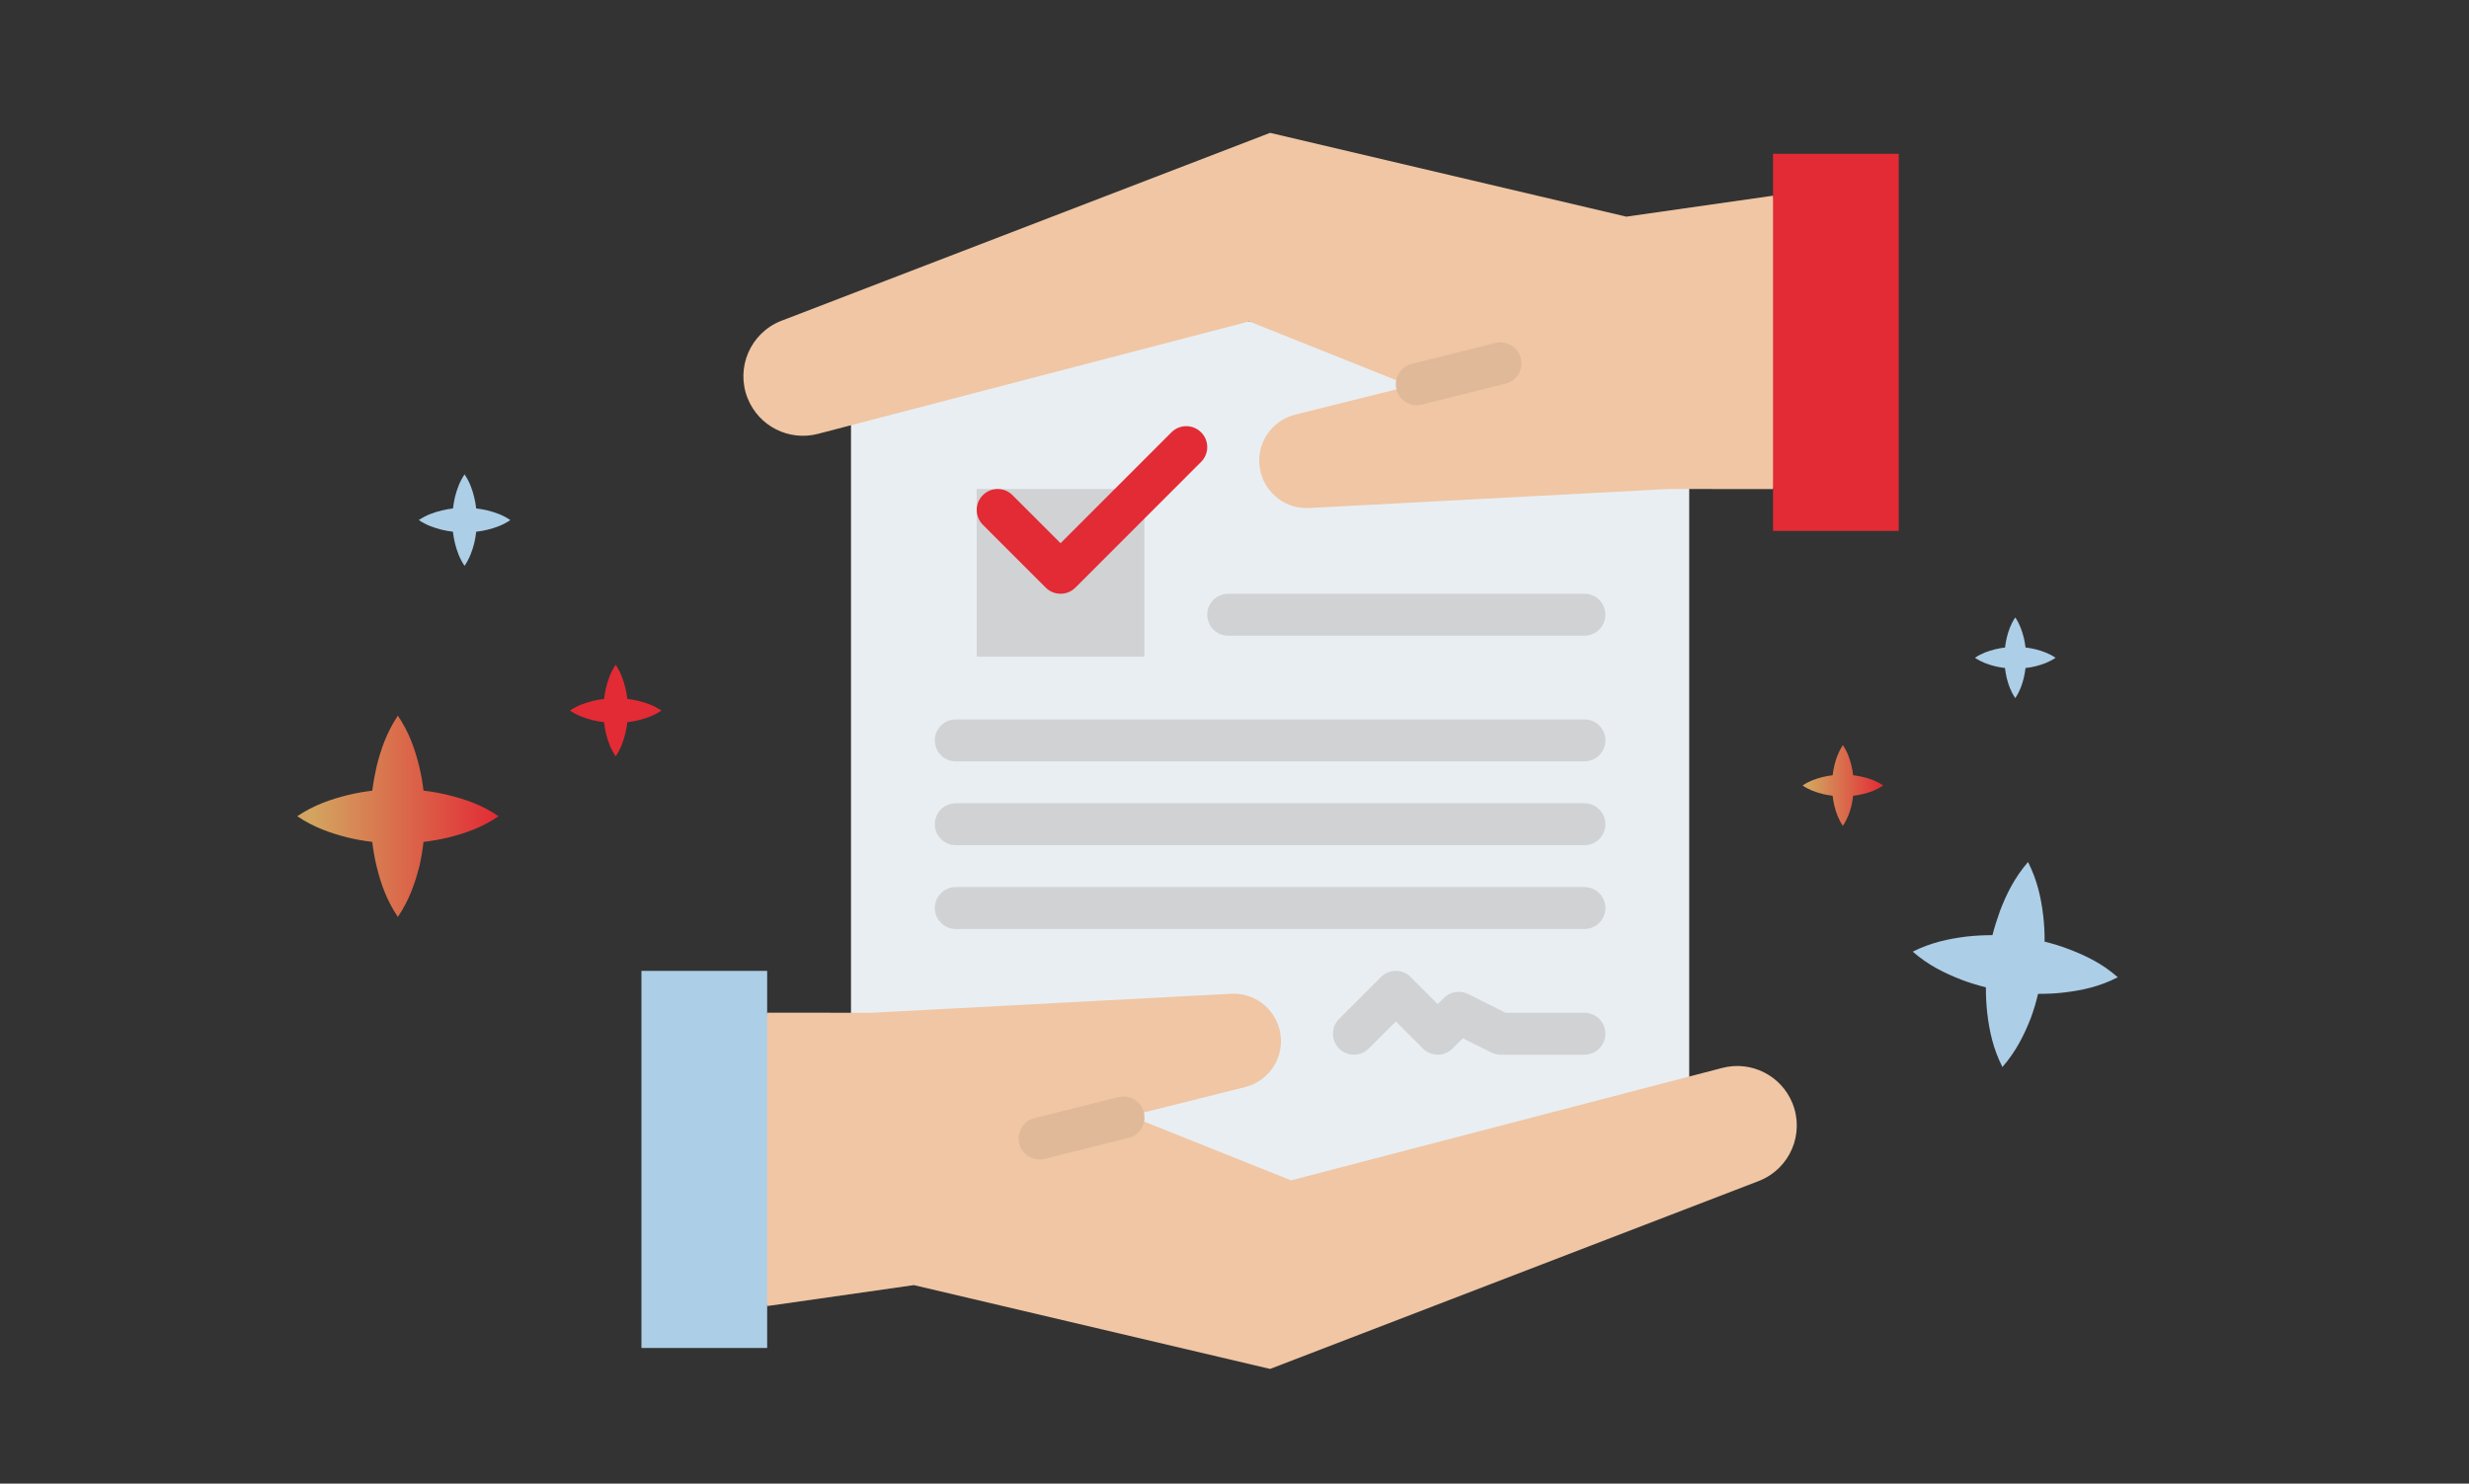 <svg xmlns="http://www.w3.org/2000/svg" xmlns:xlink="http://www.w3.org/1999/xlink" id="Layer_1" x="0px" y="0px" width="490.818px" height="295px" viewBox="0 0 490.818 295" xml:space="preserve">
<rect x="0" y="0" width="490.818" height="295" fill="#333333" stroke="none"/>
<g>
	<path fill="#E22B35" d="M131.483,141.29c-1.514,1.022-3.028,1.538-4.548,1.92c-0.742,0.187-1.484,0.307-2.232,0.39   c-0.078,0.753-0.21,1.5-0.39,2.237c-0.376,1.52-0.893,3.028-1.92,4.554c-1.034-1.525-1.549-3.034-1.93-4.554   c-0.163-0.742-0.307-1.484-0.393-2.243c-0.742-0.088-1.474-0.206-2.224-0.39c-1.518-0.384-3.032-0.892-4.546-1.915   c1.514-1.026,3.028-1.53,4.546-1.915c0.75-0.189,1.482-0.305,2.235-0.398c0.085-0.75,0.219-1.493,0.39-2.227   c0.381-1.531,0.889-3.039,1.922-4.562c1.023,1.522,1.528,3.031,1.92,4.562c0.171,0.734,0.312,1.477,0.39,2.219   c0.743,0.094,1.49,0.217,2.232,0.401C128.455,139.749,129.969,140.259,131.483,141.29"></path>
	<path fill="#ACCEE7" d="M408.633,130.794c-1.335,0.902-2.67,1.356-4.008,1.693c-0.654,0.165-1.309,0.27-1.968,0.344   c-0.07,0.662-0.187,1.322-0.345,1.971c-0.331,1.341-0.785,2.671-1.693,4.014c-0.91-1.343-1.364-2.673-1.701-4.014   c-0.144-0.654-0.27-1.309-0.344-1.976c-0.654-0.078-1.301-0.182-1.962-0.345c-1.335-0.339-2.671-0.785-4.006-1.688   c1.335-0.903,2.671-1.349,4.006-1.688c0.662-0.166,1.309-0.268,1.97-0.35c0.075-0.663,0.193-1.316,0.345-1.963   c0.337-1.349,0.783-2.679,1.693-4.022c0.903,1.343,1.349,2.673,1.693,4.022c0.152,0.646,0.275,1.3,0.345,1.955   c0.654,0.082,1.314,0.192,1.968,0.352C405.963,129.438,407.298,129.887,408.633,130.794"></path>
	<path fill="#ACCEE7" d="M101.45,103.413c-1.509,1.028-3.034,1.546-4.537,1.92c-0.753,0.187-1.501,0.305-2.252,0.4   c-0.08,0.748-0.203,1.49-0.374,2.225c-0.39,1.525-0.908,3.032-1.939,4.556c-1.03-1.524-1.538-3.031-1.92-4.556   c-0.174-0.734-0.307-1.484-0.393-2.235c-0.75-0.085-1.485-0.208-2.225-0.39c-1.525-0.387-3.04-0.897-4.556-1.92   c1.517-1.026,3.031-1.53,4.556-1.915c0.74-0.179,1.474-0.305,2.233-0.397c0.088-0.743,0.227-1.493,0.389-2.228   c0.385-1.522,0.9-3.029,1.915-4.553c1.031,1.524,1.549,3.031,1.92,4.553c0.182,0.734,0.313,1.477,0.392,2.219   c0.75,0.094,1.493,0.219,2.252,0.406C98.416,101.872,99.941,102.382,101.45,103.413"></path>
	<linearGradient id="SVGID_1_" gradientUnits="userSpaceOnUse" x1="59.089" y1="162.311" x2="99.108" y2="162.311">
		<stop offset="0.075" style="stop-color:#D3A45F"></stop>
		<stop offset="1" style="stop-color:#E22B35"></stop>
	</linearGradient>
	<path fill="url(#SVGID_1_)" d="M99.108,162.299c-3.309,2.265-6.66,3.41-9.983,4.228c-1.645,0.414-3.306,0.676-4.938,0.879   c-0.177,1.65-0.459,3.287-0.833,4.903c-0.86,3.346-2,6.661-4.263,10.012c-2.262-3.351-3.391-6.666-4.214-10.012   c-0.393-1.616-0.687-3.277-0.873-4.909c-1.646-0.197-3.272-0.475-4.901-0.873c-3.349-0.855-6.673-1.974-10.015-4.228   c3.341-2.238,6.666-3.36,10.015-4.201c1.629-0.401,3.255-0.676,4.909-0.881c0.198-1.626,0.518-3.285,0.874-4.9   c0.841-3.35,1.976-6.666,4.206-10.015c2.262,3.349,3.402,6.666,4.223,10.015c0.397,1.616,0.696,3.255,0.873,4.887   c1.632,0.201,3.258,0.476,4.938,0.895C92.448,158.918,95.799,160.029,99.108,162.299"></path>
	<linearGradient id="SVGID_2_" gradientUnits="userSpaceOnUse" x1="358.333" y1="156.193" x2="374.37" y2="156.193">
		<stop offset="0.075" style="stop-color:#D3A45F"></stop>
		<stop offset="1" style="stop-color:#E22B35"></stop>
	</linearGradient>
	<path fill="url(#SVGID_2_)" d="M374.37,156.188c-1.331,0.909-2.67,1.365-4.001,1.693c-0.659,0.166-1.321,0.27-1.981,0.353   c-0.069,0.66-0.179,1.313-0.331,1.962c-0.345,1.341-0.799,2.67-1.709,4.014c-0.908-1.343-1.357-2.673-1.693-4.014   c-0.152-0.649-0.267-1.309-0.344-1.971c-0.66-0.075-1.309-0.185-1.963-0.345c-1.34-0.344-2.678-0.79-4.014-1.693   c1.335-0.902,2.673-1.348,4.014-1.688c0.655-0.157,1.304-0.267,1.971-0.35c0.075-0.654,0.2-1.316,0.344-1.962   c0.336-1.343,0.791-2.67,1.686-4.014c0.91,1.343,1.364,2.67,1.695,4.014c0.158,0.646,0.275,1.301,0.345,1.955   c0.66,0.083,1.314,0.192,1.981,0.358C371.7,154.833,373.04,155.281,374.37,156.188"></path>
	<path fill="#ACCEE7" d="M421.001,194.319c-3.656,1.885-7.216,2.628-10.709,3.031c-1.726,0.22-3.445,0.268-5.141,0.273   c-0.387,1.658-0.879,3.285-1.469,4.884c-1.309,3.303-2.889,6.532-5.616,9.663c-1.872-3.702-2.606-7.221-3.021-10.741   c-0.184-1.696-0.278-3.416-0.262-5.106c-1.655-0.417-3.274-0.902-4.879-1.517c-3.307-1.292-6.551-2.855-9.667-5.574   c3.686-1.856,7.216-2.575,10.741-3.01c1.704-0.192,3.392-0.272,5.106-0.275c0.415-1.628,0.946-3.276,1.52-4.876   c1.276-3.309,2.85-6.538,5.552-9.67c1.875,3.701,2.615,7.221,3.028,10.741c0.192,1.696,0.293,3.402,0.264,5.093   c1.643,0.409,3.269,0.897,4.914,1.536C414.647,190.033,417.919,191.588,421.001,194.319"></path>
	<g>
		<path fill="#E9EEF2" d="M169.173,63.91h166.628v174.963H169.173V63.91z"></path>
		<g>
			<path fill="#D0D2D4" d="M194.164,97.236h33.33v33.329h-33.33V97.236z"></path>
			<path fill="#D0D2D4" d="M314.974,126.396h-70.819c-2.299,0-4.166-1.864-4.166-4.166c0-2.299,1.867-4.166,4.166-4.166h70.819     c2.299,0,4.164,1.867,4.164,4.166C319.137,124.532,317.273,126.396,314.974,126.396z"></path>
			<path fill="#D0D2D4" d="M314.974,151.387H189.999c-2.3,0-4.164-1.858-4.164-4.164c0-2.302,1.864-4.166,4.164-4.166h124.975     c2.299,0,4.164,1.864,4.164,4.166C319.137,149.529,317.273,151.387,314.974,151.387z"></path>
			<path fill="#D0D2D4" d="M314.974,168.051H189.999c-2.3,0-4.164-1.861-4.164-4.166c0-2.299,1.864-4.163,4.164-4.163h124.975     c2.299,0,4.164,1.864,4.164,4.163C319.137,166.19,317.273,168.051,314.974,168.051z"></path>
			<path fill="#D0D2D4" d="M314.974,184.716H189.999c-2.3,0-4.164-1.867-4.164-4.166c0-2.299,1.864-4.166,4.164-4.166h124.975     c2.299,0,4.164,1.867,4.164,4.166C319.137,182.849,317.273,184.716,314.974,184.716z"></path>
		</g>
		<path fill="#E22B35" d="M210.829,118.064c-1.103,0.002-2.166-0.436-2.946-1.221l-12.501-12.498c-1.624-1.626-1.624-4.262,0-5.889    c1.629-1.629,4.268-1.629,5.894,0l9.553,9.553l22.048-22.051c1.628-1.626,4.262-1.626,5.888,0c1.632,1.626,1.632,4.265,0,5.891    l-24.991,24.994C212.995,117.628,211.935,118.066,210.829,118.064z"></path>
		<path fill="#D0D2D4" d="M285.811,209.712c-1.105,0-2.163-0.44-2.945-1.22l-5.384-5.387l-5.386,5.387    c-1.626,1.626-4.265,1.626-5.891,0c-1.626-1.629-1.626-4.265,0-5.894l8.332-8.332c1.626-1.624,4.265-1.624,5.888,0l0,0    l5.387,5.389l1.221-1.223c1.269-1.263,3.205-1.581,4.807-0.783l7.456,3.729h15.679c2.299,0,4.164,1.866,4.164,4.166    c0,2.302-1.864,4.168-4.164,4.168h-16.665c-0.644,0-1.285-0.152-1.861-0.44l-5.649-2.825l-2.043,2.045    C287.977,209.272,286.916,209.712,285.811,209.712L285.811,209.712z"></path>
		<path fill="#F0C6A4" d="M349.6,234.846l-97.116,37.353l-70.815-16.665l-29.163,4.167l-8.333-29.163l8.333-29.173l20.828,0.013    l71.412-3.776c4.497-0.225,8.527,2.762,9.619,7.13c1.266,5.05-1.808,10.167-6.861,11.43l0,0l-22.895,5.727l32.041,12.818    l85.712-22.358c5.771-1.506,11.761,1.517,13.978,7.055c2.43,6.068-0.526,12.958-6.594,15.383    C349.696,234.811,349.648,234.83,349.6,234.846L349.6,234.846z"></path>
		<path fill="#E0B999" d="M206.66,230.538c-2.3,0-4.168-1.861-4.168-4.164c0-1.912,1.3-3.581,3.159-4.042l16.665-4.166    c2.23-0.572,4.5,0.769,5.074,2.996c0.575,2.23-0.766,4.5-2.996,5.074c-0.016,0.002-0.04,0.011-0.056,0.014l-16.664,4.166    C207.339,230.5,207.002,230.538,206.66,230.538z"></path>
		<path fill="#F0C6A4" d="M155.372,63.771l97.112-37.354l70.819,16.662l29.163-4.167l8.33,29.163l-8.33,29.176l-20.831-0.016    l-71.411,3.779c-4.498,0.224-8.525-2.762-9.617-7.131c-1.266-5.05,1.808-10.167,6.857-11.433l0,0l22.898-5.726L248.321,63.91    l-85.712,22.358c-5.771,1.506-11.761-1.517-13.978-7.056c-2.43-6.068,0.523-12.96,6.593-15.386    C155.273,63.806,155.321,63.787,155.372,63.771z"></path>
		<path fill="#E0B999" d="M281.642,80.572c-2.302,0-4.164-1.862-4.164-4.164c0-1.915,1.301-3.582,3.157-4.043l16.665-4.166    c2.235-0.542,4.487,0.83,5.028,3.066c0.537,2.214-0.801,4.449-3.006,5.015l-16.665,4.166    C282.326,80.529,281.984,80.572,281.642,80.572z"></path>
		<path fill="#ACCEE7" d="M152.506,268.033h-24.994v-74.985h24.994V268.033z"></path>
		<path fill="#E22B35" d="M352.466,30.581h24.994v74.987h-24.994V30.581z"></path>
	</g>
</g>
</svg>